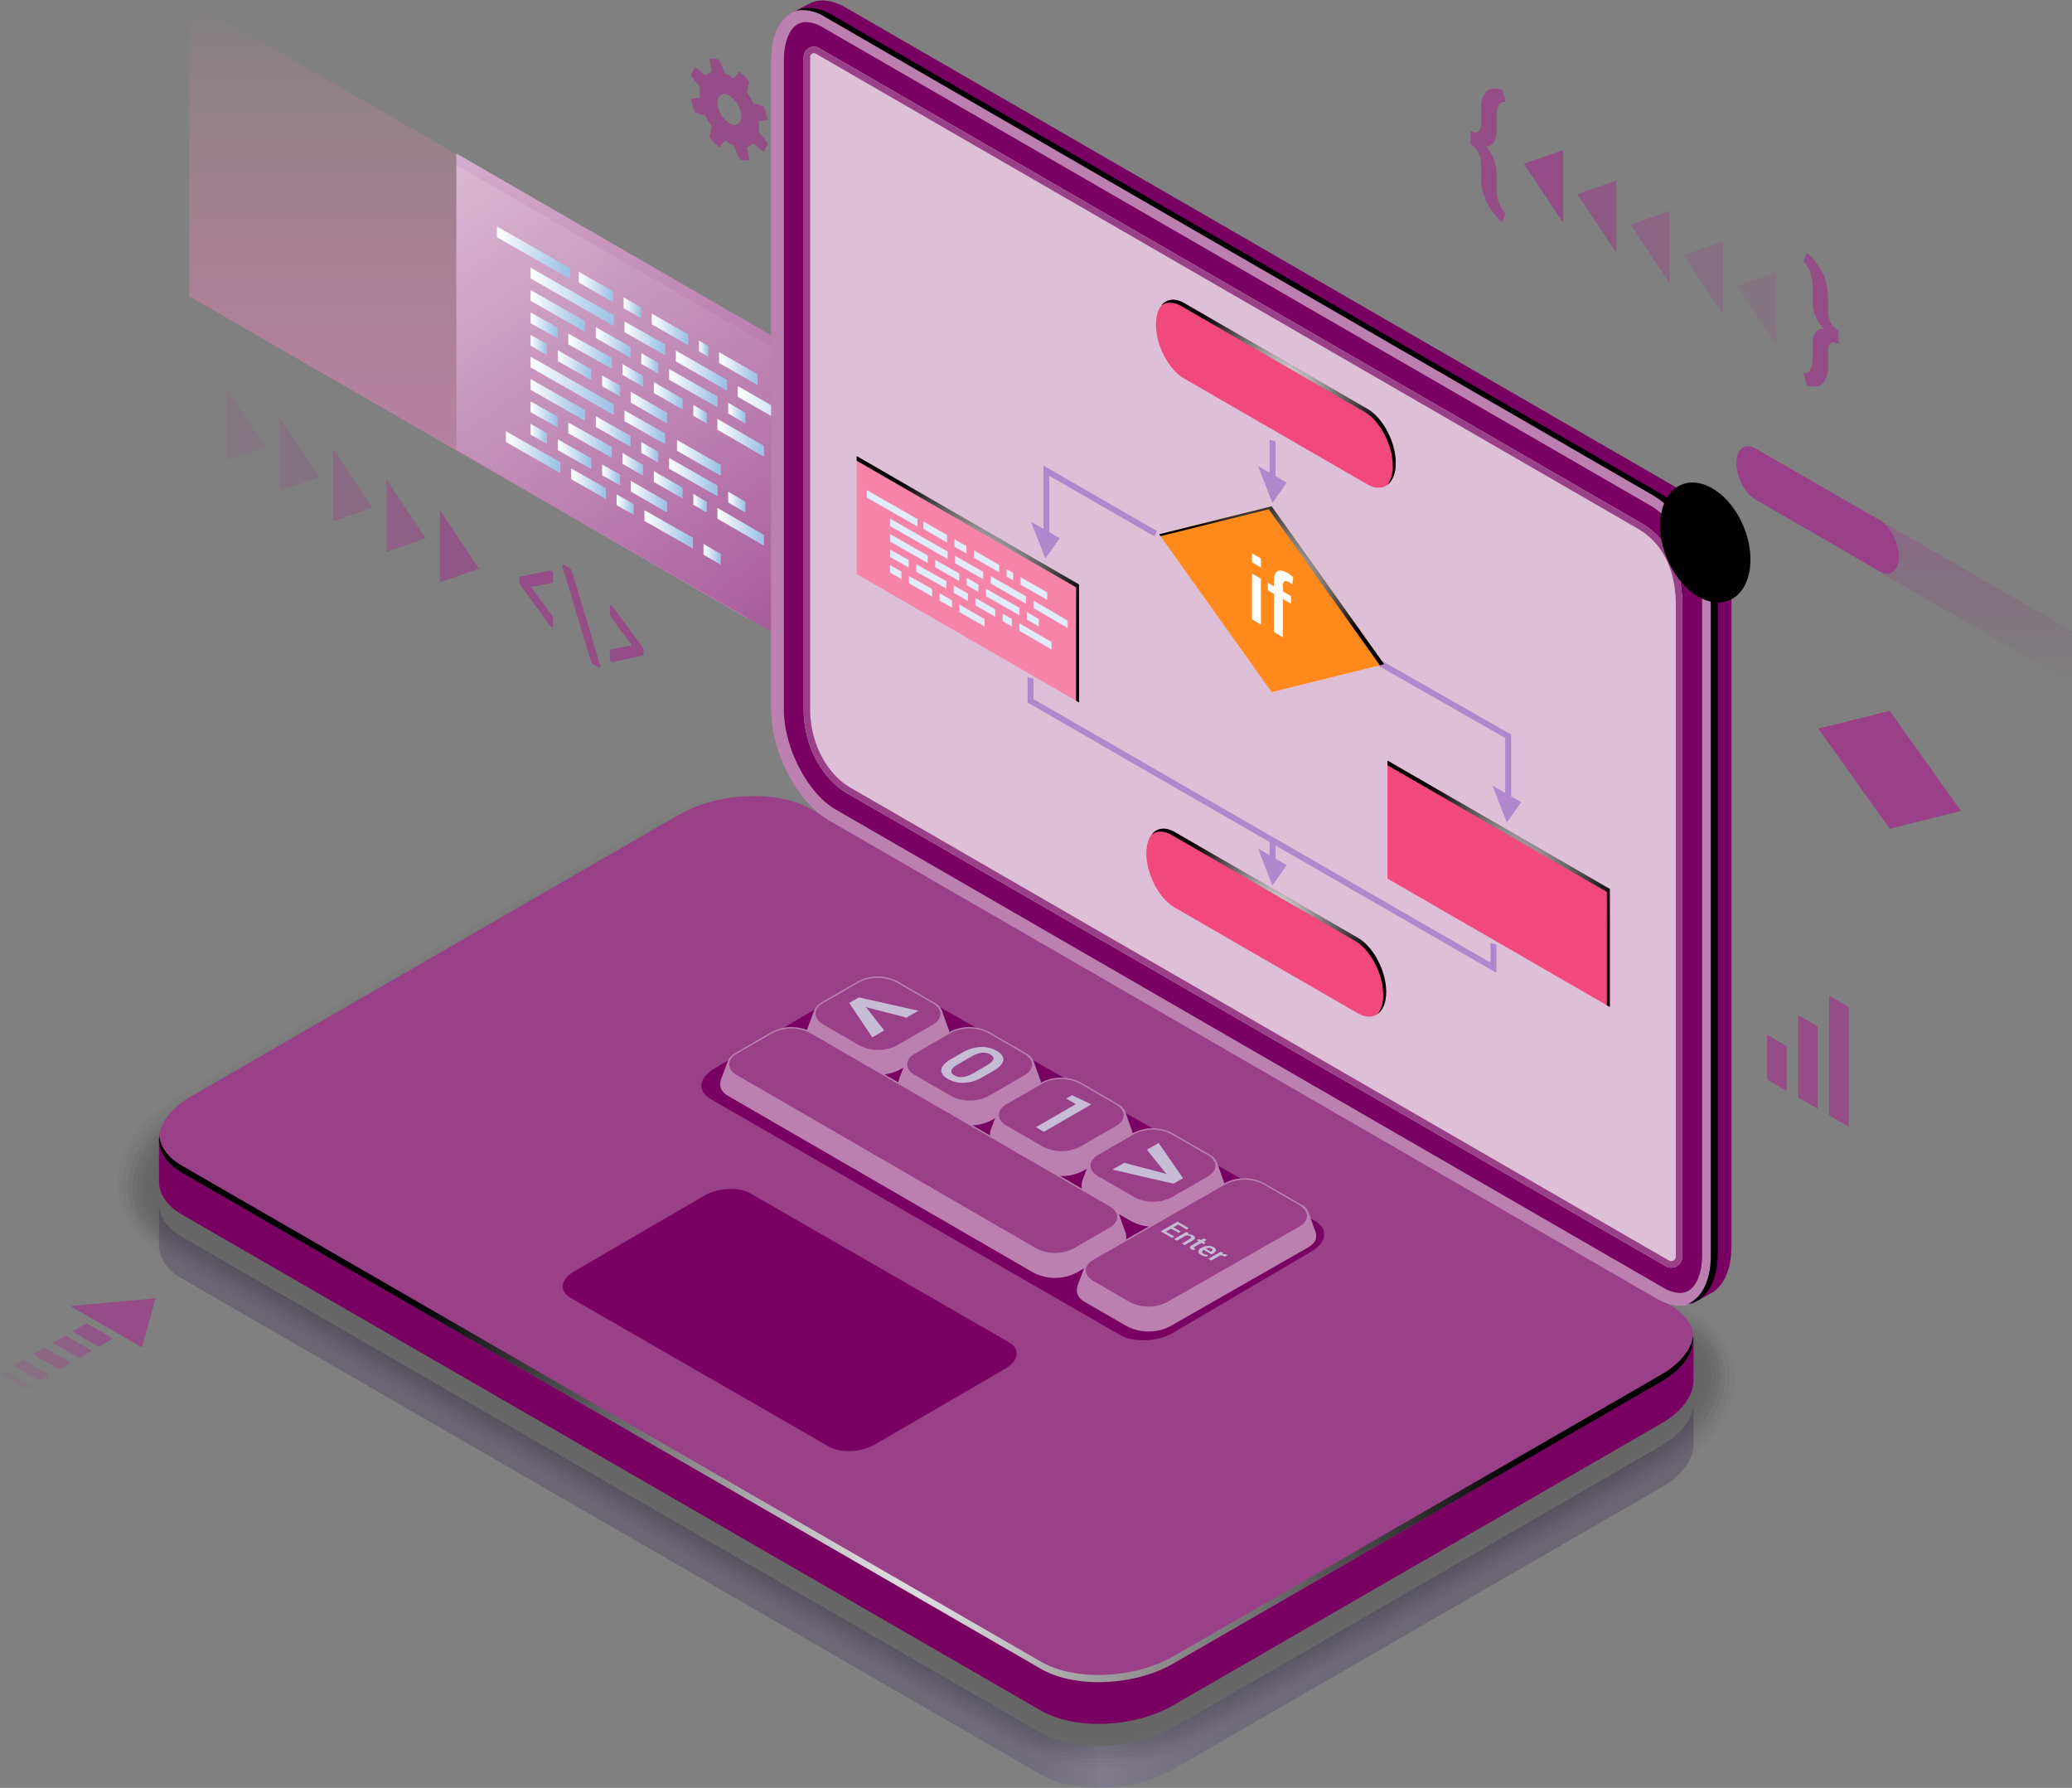 <svg xmlns="http://www.w3.org/2000/svg" xmlns:xlink="http://www.w3.org/1999/xlink" width="483.283" height="416.949" viewBox="0 0 483.283 416.949">
  <rect x="0" y="0" width="483.283" height="416.949" fill="#808080" stroke="none"/>
  <defs>
    <linearGradient id="linear-gradient" x1="0.5" x2="0.5" y2="1" gradientUnits="objectBoundingBox">
      <stop offset="0" stop-color="#f584a8" stop-opacity="0"/>
      <stop offset="1" stop-color="#bb7fb0"/>
    </linearGradient>
    <linearGradient id="linear-gradient-2" x1="0.987" y1="1.264" x2="0.097" y2="-0.132" gradientUnits="objectBoundingBox">
      <stop offset="0" stop-color="#9a4089"/>
      <stop offset="0.226" stop-color="#9a4089"/>
      <stop offset="0.595" stop-color="#bb7fb0"/>
      <stop offset="1" stop-color="#ddbfd7"/>
    </linearGradient>
    <linearGradient id="linear-gradient-3" y1="0.5" x2="1" y2="0.5" gradientUnits="objectBoundingBox">
      <stop offset="0" stop-color="#fff"/>
      <stop offset="0.944" stop-color="#9ec3e5"/>
    </linearGradient>
    <linearGradient id="linear-gradient-51" x1="0.062" y1="0.5" x2="1.102" y2="0.5" gradientUnits="objectBoundingBox">
      <stop offset="0.056" stop-color="#200041"/>
      <stop offset="0.258" stop-color="#210143"/>
      <stop offset="0.357" stop-color="#25084a"/>
      <stop offset="0.434" stop-color="#2c1357"/>
      <stop offset="0.47" stop-color="#311b61"/>
      <stop offset="0.482" stop-color="#351f65"/>
      <stop offset="0.495" stop-color="#422c72"/>
      <stop offset="0.509" stop-color="#574188"/>
      <stop offset="0.523" stop-color="#755fa6"/>
      <stop offset="0.53" stop-color="#8770b8"/>
      <stop offset="0.537" stop-color="#7d66ae"/>
      <stop offset="0.562" stop-color="#5c458c"/>
      <stop offset="0.586" stop-color="#442e74"/>
      <stop offset="0.608" stop-color="#351f66"/>
      <stop offset="0.626" stop-color="#311b61"/>
      <stop offset="0.672" stop-color="#2a1054"/>
      <stop offset="0.749" stop-color="#220446"/>
      <stop offset="0.813" stop-color="#200041"/>
      <stop offset="1" stop-color="#200041"/>
    </linearGradient>
    <radialGradient id="radial-gradient" cx="0.539" cy="0.688" r="1.054" gradientTransform="translate(0.322) scale(0.356 1)" gradientUnits="objectBoundingBox">
      <stop offset="0" stop-color="#fff"/>
      <stop offset="1"/>
    </radialGradient>
    <radialGradient id="radial-gradient-2" cx="0.975" cy="0.429" r="0.103" gradientTransform="translate(-3.042) scale(1.407 1)" xlink:href="#radial-gradient"/>
    <radialGradient id="radial-gradient-3" cx="0.5" cy="0.5" r="0.5" gradientTransform="matrix(0, 1, -1, 0, 302.369, 351.67)" gradientUnits="objectBoundingBox">
      <stop offset="0" stop-color="#972a74"/>
      <stop offset="0.041" stop-color="#8a266a"/>
      <stop offset="0.194" stop-color="#601a49"/>
      <stop offset="0.35" stop-color="#3d112f"/>
      <stop offset="0.507" stop-color="#22091a"/>
      <stop offset="0.667" stop-color="#0f040b"/>
      <stop offset="0.829" stop-color="#030102"/>
      <stop offset="1"/>
    </radialGradient>
    <radialGradient id="radial-gradient-4" cx="0.5" cy="0.5" r="0.476" gradientTransform="translate(-0.054) scale(1.108 1)" xlink:href="#radial-gradient"/>
    <radialGradient id="radial-gradient-5" cx="0.5" cy="0.5" r="0.476" gradientTransform="translate(-0.054) scale(1.108 1)" xlink:href="#radial-gradient"/>
    <radialGradient id="radial-gradient-6" cx="0.5" cy="0.5" r="0.57" gradientTransform="translate(0.105) scale(0.79 1)" xlink:href="#radial-gradient"/>
    <radialGradient id="radial-gradient-7" cx="0.5" cy="0.5" r="0.57" gradientTransform="translate(0.105) scale(0.79 1)" xlink:href="#radial-gradient"/>
    <radialGradient id="radial-gradient-8" cx="0.5" cy="0.5" r="0.613" gradientTransform="translate(0.147) scale(0.706 1)" xlink:href="#radial-gradient"/>
    <linearGradient id="linear-gradient-52" x1="0.5" x2="0.5" y2="1" gradientUnits="objectBoundingBox">
      <stop offset="0" stop-color="#c211a1"/>
      <stop offset="1" stop-color="#610951" stop-opacity="0"/>
    </linearGradient>
  </defs>
  <g id="Group_21053" data-name="Group 21053" transform="translate(-1120.112 -329.58)">
    <g id="Group_10320" data-name="Group 10320" transform="translate(1164.268 329.58)">
      <path id="Path_13022" data-name="Path 13022" d="M907.411,228.555l-130.249-75.2V84.251l130.249,75.2Z" transform="translate(-777.162 -84.251)" fill="url(#linear-gradient)"/>
      <path id="Path_13023" data-name="Path 13023" d="M952.661,254.555l-130.249-75.2V110.251l130.249,75.2Z" transform="translate(-760.125 -74.461)" fill="url(#linear-gradient-2)"/>
      <path id="Path_13024" data-name="Path 13024" d="M822.412,110.251v2.726l128.521,74.2v66.378l1.729,1V185.45Z" transform="translate(-760.125 -74.461)" fill="#9a4089" opacity="0.1"/>
      <g id="Group_10318" data-name="Group 10318" transform="translate(71.757 52.818)" style="mix-blend-mode: color-dodge;isolation: isolate">
        <path id="Path_13025" data-name="Path 13025" d="M855.521,139.884l8.512,4.874v-2.514l-8.512-4.873Z" transform="translate(-819.415 -117.067)" fill="url(#linear-gradient-3)"/>
        <path id="Path_13026" data-name="Path 13026" d="M860.422,155.507l-8.467-4.888v2.514l8.467,4.888Z" transform="translate(-820.757 -112.079)" fill="url(#linear-gradient-3)"/>
        <path id="Path_13027" data-name="Path 13027" d="M860.363,146.579v-2.514l-9.454-5.361v2.514Z" transform="translate(-821.151 -116.565)" fill="url(#linear-gradient-3)"/>
        <path id="Path_13028" data-name="Path 13028" d="M850.56,145.926v2.513l4.806,2.775V148.7Z" transform="translate(-821.283 -113.846)" fill="url(#linear-gradient-3)"/>
        <path id="Path_13029" data-name="Path 13029" d="M847.42,150.545v-2.513l-7.814-4.421v2.513Z" transform="translate(-825.407 -114.718)" fill="url(#linear-gradient-3)"/>
        <path id="Path_13030" data-name="Path 13030" d="M862.574,152.863l-6.7-3.868v2.513l6.7,3.868Z" transform="translate(-819.281 -112.69)" fill="url(#linear-gradient-3)"/>
        <path id="Path_13031" data-name="Path 13031" d="M853.748,144.071v2.513l3.977,2.266v-2.513Z" transform="translate(-820.083 -114.545)" fill="url(#linear-gradient-3)"/>
        <path id="Path_13032" data-name="Path 13032" d="M863.53,141.956v2.513l2.163,1.257v-2.513Z" transform="translate(-816.399 -115.341)" fill="url(#linear-gradient-3)"/>
        <path id="Path_13033" data-name="Path 13033" d="M854.137,146.807v-2.513l-8.094-4.611V142.2Z" transform="translate(-822.984 -116.197)" fill="url(#linear-gradient-3)"/>
        <path id="Path_13034" data-name="Path 13034" d="M859.6,143.644v2.514l11.931,6.83v-2.514Z" transform="translate(-817.878 -114.705)" fill="url(#linear-gradient-3)"/>
        <path id="Path_13035" data-name="Path 13035" d="M851.542,148.958v-2.513l-10.162-5.688v2.513Z" transform="translate(-824.74 -115.793)" fill="url(#linear-gradient-3)"/>
        <path id="Path_13036" data-name="Path 13036" d="M843.154,130.291V132.8l7.954,4.553v-2.513Z" transform="translate(-824.071 -119.733)" fill="url(#linear-gradient-3)"/>
        <path id="Path_13037" data-name="Path 13037" d="M854.8,136.96l-4.047-2.317v2.513l4.047,2.317Z" transform="translate(-821.209 -118.095)" fill="url(#linear-gradient-3)"/>
        <path id="Path_13038" data-name="Path 13038" d="M851.307,150.231l-4.2-2.376v2.513l4.2,2.376Z" transform="translate(-822.583 -113.12)" fill="url(#linear-gradient-3)"/>
        <path id="Path_13039" data-name="Path 13039" d="M866.646,157.732l10.851,6.3v-2.513l-10.851-6.3Z" transform="translate(-815.226 -110.347)" fill="url(#linear-gradient-3)"/>
        <path id="Path_13040" data-name="Path 13040" d="M838.831,143.182l-3.837-2.206v2.514l3.837,2.205Z" transform="translate(-827.144 -115.71)" fill="url(#linear-gradient-3)"/>
        <path id="Path_13041" data-name="Path 13041" d="M829.291,122.621v2.514l17.059,9.722v-2.514Z" transform="translate(-829.291 -122.621)" fill="url(#linear-gradient-3)"/>
        <path id="Path_13042" data-name="Path 13042" d="M868.471,154.987l4.012,2.339v-2.513l-4.012-2.339Z" transform="translate(-814.539 -111.381)" fill="url(#linear-gradient-3)"/>
        <path id="Path_13043" data-name="Path 13043" d="M870.094,152.165l18.733,10.759v-2.514l-18.733-10.759Z" transform="translate(-813.928 -112.444)" fill="url(#linear-gradient-3)"/>
        <path id="Path_13044" data-name="Path 13044" d="M858.461,149.27l11.3,6.44V153.2l-11.3-6.44Z" transform="translate(-818.308 -113.533)" fill="url(#linear-gradient-3)"/>
        <path id="Path_13045" data-name="Path 13045" d="M866.926,143.914v2.514l9,5.153v-2.513Z" transform="translate(-815.121 -114.604)" fill="url(#linear-gradient-3)"/>
        <path id="Path_13046" data-name="Path 13046" d="M841.273,140.7l-6.279-3.515V139.7l6.279,3.515Z" transform="translate(-827.144 -117.139)" fill="url(#linear-gradient-3)"/>
        <path id="Path_13047" data-name="Path 13047" d="M865.707,154.678l-3.141-1.819v2.513l3.141,1.819Z" transform="translate(-816.762 -111.236)" fill="url(#linear-gradient-3)"/>
        <path id="Path_13048" data-name="Path 13048" d="M847.692,140.621l-12.7-7.234V135.9l12.7,7.234Z" transform="translate(-827.144 -118.567)" fill="url(#linear-gradient-3)"/>
        <path id="Path_13049" data-name="Path 13049" d="M859.8,161.31l10.187,5.81v-2.513L859.8,158.8Z" transform="translate(-817.802 -109)" fill="url(#linear-gradient-3)"/>
        <path id="Path_13050" data-name="Path 13050" d="M854.39,140.7l-19.4-11.1v2.514l19.4,11.1Z" transform="translate(-827.144 -119.996)" fill="url(#linear-gradient-3)"/>
      </g>
      <g id="Group_10319" data-name="Group 10319" transform="translate(73.85 83.17)" style="mix-blend-mode: color-dodge;isolation: isolate">
        <path id="Path_13051" data-name="Path 13051" d="M860.422,170.584l-8.467-4.888v2.514l8.467,4.888Z" transform="translate(-822.851 -136.754)" fill="url(#linear-gradient-3)"/>
        <path id="Path_13052" data-name="Path 13052" d="M860.363,161.657v-2.514l-9.454-5.36V156.3Z" transform="translate(-823.245 -141.24)" fill="url(#linear-gradient-3)"/>
        <path id="Path_13053" data-name="Path 13053" d="M850.56,161v2.513l4.806,2.775v-2.513Z" transform="translate(-823.376 -138.521)" fill="url(#linear-gradient-3)"/>
        <path id="Path_13054" data-name="Path 13054" d="M847.42,165.622v-2.513l-7.814-4.421V161.2Z" transform="translate(-827.501 -139.393)" fill="url(#linear-gradient-3)"/>
        <path id="Path_13055" data-name="Path 13055" d="M862.574,167.941l-6.7-3.867v2.513l6.7,3.867Z" transform="translate(-821.374 -137.365)" fill="url(#linear-gradient-3)"/>
        <path id="Path_13056" data-name="Path 13056" d="M853.748,159.149v2.513l3.977,2.266v-2.513Z" transform="translate(-822.176 -139.219)" fill="url(#linear-gradient-3)"/>
        <path id="Path_13057" data-name="Path 13057" d="M854.137,161.884v-2.513l-8.094-4.611v2.513Z" transform="translate(-825.077 -140.872)" fill="url(#linear-gradient-3)"/>
        <path id="Path_13058" data-name="Path 13058" d="M851.542,164.035v-2.513l-10.162-5.688v2.513Z" transform="translate(-826.833 -140.467)" fill="url(#linear-gradient-3)"/>
        <path id="Path_13059" data-name="Path 13059" d="M851.307,165.308l-4.2-2.376v2.513l4.2,2.376Z" transform="translate(-824.676 -137.795)" fill="url(#linear-gradient-3)"/>
        <path id="Path_13060" data-name="Path 13060" d="M866.646,172.809l10.851,6.3V176.6l-10.851-6.3Z" transform="translate(-817.319 -135.022)" fill="url(#linear-gradient-3)"/>
        <path id="Path_13061" data-name="Path 13061" d="M838.831,158.259l-3.837-2.206v2.514l3.837,2.205Z" transform="translate(-829.237 -140.385)" fill="url(#linear-gradient-3)"/>
        <path id="Path_13062" data-name="Path 13062" d="M868.471,170.064l4.012,2.339V169.89l-4.012-2.339Z" transform="translate(-816.632 -136.055)" fill="url(#linear-gradient-3)"/>
        <path id="Path_13063" data-name="Path 13063" d="M858.461,164.348l11.3,6.44v-2.513l-11.3-6.44Z" transform="translate(-820.401 -138.208)" fill="url(#linear-gradient-3)"/>
        <path id="Path_13064" data-name="Path 13064" d="M841.273,155.774l-6.279-3.515v2.513l6.279,3.515Z" transform="translate(-829.237 -141.813)" fill="url(#linear-gradient-3)"/>
        <path id="Path_13065" data-name="Path 13065" d="M865.707,169.756l-3.141-1.819v2.513l3.141,1.819Z" transform="translate(-818.855 -135.91)" fill="url(#linear-gradient-3)"/>
        <path id="Path_13066" data-name="Path 13066" d="M847.692,155.7l-12.7-7.234v2.513l12.7,7.234Z" transform="translate(-829.237 -143.242)" fill="url(#linear-gradient-3)"/>
        <path id="Path_13067" data-name="Path 13067" d="M849.566,167.994v2.513l3.977,2.266v-2.513Z" transform="translate(-823.751 -135.889)" fill="url(#linear-gradient-3)"/>
        <path id="Path_13068" data-name="Path 13068" d="M849.955,170.729v-2.513l-8.094-4.611v2.513Z" transform="translate(-826.651 -137.541)" fill="url(#linear-gradient-3)"/>
        <path id="Path_13069" data-name="Path 13069" d="M864.29,178.909l4.012,2.339v-2.513L864.29,176.4Z" transform="translate(-818.206 -132.725)" fill="url(#linear-gradient-3)"/>
        <path id="Path_13070" data-name="Path 13070" d="M854.28,173.193l11.3,6.44v-2.513l-11.3-6.44Z" transform="translate(-821.976 -134.878)" fill="url(#linear-gradient-3)"/>
        <path id="Path_13071" data-name="Path 13071" d="M843.51,164.544l-12.7-7.234v2.513l12.7,7.234Z" transform="translate(-830.812 -139.912)" fill="url(#linear-gradient-3)"/>
        <path id="Path_13072" data-name="Path 13072" d="M854.39,155.775l-19.4-11.1v2.514l19.4,11.1Z" transform="translate(-829.237 -144.671)" fill="url(#linear-gradient-3)"/>
      </g>
    </g>
    <g id="Group_10328" data-name="Group 10328" transform="translate(1463.127 350.227)" opacity="0.8" style="isolation: isolate">
      <path id="Path_13130" data-name="Path 13130" d="M1001.67,130.422a15.117,15.117,0,0,1-3.824-4.972,12.827,12.827,0,0,1-1.136-5.254v-3.21a6.208,6.208,0,0,0-.6-2.779,4.517,4.517,0,0,0-1.839-1.931V109.1q1.239.716,1.839.2a2.776,2.776,0,0,0,.6-2.113v-3.207a5.7,5.7,0,0,1,1.136-3.936q1.138-1.233,3.824-.549l.77,2.924a1.413,1.413,0,0,0-1.652.794,6.607,6.607,0,0,0-.482,2.843v3.207a4.578,4.578,0,0,1-.614,2.563,2.068,2.068,0,0,1-1.853.914,10.415,10.415,0,0,1,1.853,3.085,9.121,9.121,0,0,1,.614,3.238v3.21a11.267,11.267,0,0,0,.482,3.4,6.513,6.513,0,0,0,1.652,2.7Z" transform="translate(-994.273 -99.249)" fill="#9a4089"/>
      <path id="Path_13131" data-name="Path 13131" d="M1050.666,155.073a1.417,1.417,0,0,0,1.653-.793,6.624,6.624,0,0,0,.482-2.844v-3.207a4.353,4.353,0,0,1,.635-2.542,2.129,2.129,0,0,1,1.929-.864,10.186,10.186,0,0,1-1.929-3.1,9.045,9.045,0,0,1-.635-3.3v-3.209a11.3,11.3,0,0,0-.482-3.4,6.514,6.514,0,0,0-1.653-2.7l.772-2.037a15.223,15.223,0,0,1,3.816,4.962,12.709,12.709,0,0,1,1.142,5.25V140.5a6.266,6.266,0,0,0,.592,2.8,4.526,4.526,0,0,0,1.86,1.934v3.176q-1.266-.729-1.86-.2a2.783,2.783,0,0,0-.592,2.092v3.209a5.68,5.68,0,0,1-1.142,3.938q-1.144,1.239-3.816.564Z" transform="translate(-973.039 -88.769)" fill="#9a4089"/>
    </g>
    <g id="Group_17652" data-name="Group 17652" transform="translate(1146.163 281)">
      <g id="Group_10339" data-name="Group 10339" transform="translate(0 233.122)" opacity="0.2">
        <path id="Path_13159" data-name="Path 13159" d="M1000.28,445.386a37.926,37.926,0,0,1-18.924-4.562l-200.4-115.7c-6.9-3.984-10.859-10.289-10.858-17.3,0-7.681,4.765-14.839,13.075-19.634L896.9,222.529a46.6,46.6,0,0,1,22.982-5.842,37.925,37.925,0,0,1,18.924,4.562l200.4,115.7c6.9,3.984,10.858,10.288,10.858,17.3,0,7.68-4.765,14.836-13.074,19.634l-113.731,65.663A46.592,46.592,0,0,1,1000.28,445.386Z" transform="translate(-770.099 -216.687)" opacity="0"/>
        <path id="Path_13160" data-name="Path 13160" d="M897.017,223.095a45.586,45.586,0,0,1,22.914-5.678,43.761,43.761,0,0,1,9.388,1.147,37.488,37.488,0,0,1,9.362,3.691l199.638,115.261c6.868,3.966,10.449,10.249,10.033,17.076a20.054,20.054,0,0,1-1.2,5.525c-1.742,4.877-6.682,10.073-12.3,13.314l-112.116,64.731a44.67,44.67,0,0,1-4.874,2.407,47.642,47.642,0,0,1-17.729,3.5,37.07,37.07,0,0,1-18.665-4.419l-200.4-115.7c-6.883-3.974-10.445-10.276-9.995-17.11a20.561,20.561,0,0,1,.947-4.767c1.609-5.167,6.724-10.7,12.612-14.094Z" transform="translate(-769.711 -216.385)" opacity="0.091"/>
        <path id="Path_13161" data-name="Path 13161" d="M897.151,223.663A44.577,44.577,0,0,1,920,218.15a38.9,38.9,0,0,1,18.576,5.115l198.877,114.82c6.835,3.948,10.048,10.2,9.208,16.855a22.064,22.064,0,0,1-1.483,5.268c-1.7,4.339-7.387,9.857-12.44,12.775l-110.5,63.8a50.112,50.112,0,0,1-4.791,2.4,46.977,46.977,0,0,1-17.436,3.58c-6.985.076-13.41-1.391-18.406-4.276l-200.4-115.7c-6.867-3.966-10.041-10.258-9.132-16.926a23.475,23.475,0,0,1,1.21-4.546c1.6-4.6,7.533-10.481,12.833-13.539Z" transform="translate(-769.344 -216.085)" opacity="0.182"/>
        <path id="Path_13162" data-name="Path 13162" d="M897.309,224.234a43.608,43.608,0,0,1,22.781-5.351,42.672,42.672,0,0,1,9.235,1.47,50.1,50.1,0,0,1,9.167,3.922l198.113,114.38c6.8,3.928,9.659,10.149,8.386,16.635a25.217,25.217,0,0,1-1.764,5.01c-1.634,3.807-8.092,9.644-12.583,12.237L1021.758,435.4c-1.139.658-3.455,1.858-4.707,2.391a46.278,46.278,0,0,1-17.143,3.657c-6.871.113-13.238-1.3-18.147-4.134l-200.4-115.7c-6.849-3.955-9.649-10.231-8.271-16.741a28.634,28.634,0,0,1,1.476-4.325c1.562-4.039,8.341-10.266,13.051-12.986Z" transform="translate(-769 -215.787)" opacity="0.273"/>
        <path id="Path_13163" data-name="Path 13163" d="M897.487,224.806a42.66,42.66,0,0,1,22.715-5.188,42.172,42.172,0,0,1,9.16,1.633,59.506,59.506,0,0,1,9.068,4.037l197.352,113.94c6.77,3.909,9.28,10.092,7.561,16.414a30.48,30.48,0,0,1-2.044,4.753c-1.541,3.283-8.8,9.43-12.727,11.7L1021.3,434.027c-1,.574-3.529,1.91-4.621,2.383a45.6,45.6,0,0,1-16.85,3.734c-6.759.151-13.066-1.207-17.888-3.991l-200.4-115.7c-6.832-3.945-9.272-10.2-7.408-16.556a38.282,38.282,0,0,1,1.74-4.106c1.49-3.483,9.149-10.051,13.27-12.43Z" transform="translate(-768.677 -215.49)" opacity="0.364"/>
        <path id="Path_13164" data-name="Path 13164" d="M897.685,225.379a39.705,39.705,0,0,1,31.731-3.23,72.449,72.449,0,0,1,8.972,4.15l196.589,113.5c6.738,3.889,8.915,10.036,6.736,16.193a39.571,39.571,0,0,1-2.326,4.5c-1.415,2.766-9.5,9.214-12.868,11.159l-105.658,61c-.855.494-3.6,1.965-4.537,2.376a44.927,44.927,0,0,1-16.557,3.81c-6.646.19-12.894-1.114-17.63-3.847l-200.4-115.7c-6.817-3.935-8.909-10.17-6.548-16.37.5-1.319,1.354-2.507,2-3.885,1.387-2.937,9.958-9.838,13.489-11.877Z" transform="translate(-768.374 -215.195)" opacity="0.455"/>
        <path id="Path_13165" data-name="Path 13165" d="M897.9,225.953a38.4,38.4,0,0,1,31.589-2.9,91.445,91.445,0,0,1,8.873,4.266l195.827,113.06c6.7,3.873,8.566,9.983,5.914,15.974a17.394,17.394,0,0,1-2.608,4.239c-.8,2.463-10.205,9-13.013,10.622l-104.042,60.069c-.712.41-3.677,2.02-4.454,2.367a44.218,44.218,0,0,1-16.264,3.887c-6.532.229-12.721-1.02-17.37-3.7l-200.4-115.7c-6.8-3.926-8.561-10.146-5.685-16.188a17.823,17.823,0,0,1,2.269-3.665c.723-2.608,10.764-9.621,13.709-11.32Z" transform="translate(-768.089 -214.901)" opacity="0.545"/>
        <path id="Path_13166" data-name="Path 13166" d="M898.135,226.529a37.168,37.168,0,0,1,31.445-2.579c1.234.4,7.761,3.795,8.775,4.38l195.065,112.62c6.673,3.853,8.229,9.938,5.089,15.753a17.685,17.685,0,0,1-2.888,3.981c-.64,1.971-10.911,8.786-13.157,10.082l-102.427,59.138c-.569.328-3.749,2.077-4.369,2.359a43.547,43.547,0,0,1-15.97,3.964c-6.421.266-12.55-.928-17.112-3.563l-200.4-115.7c-6.781-3.916-8.23-10.128-4.822-16a18.154,18.154,0,0,1,2.533-3.444c.579-2.087,11.574-9.408,13.93-10.767Z" transform="translate(-767.821 -214.609)" opacity="0.636"/>
        <path id="Path_13167" data-name="Path 13167" d="M898.381,227.107a39.072,39.072,0,0,1,22.45-4.533,39.675,39.675,0,0,1,8.854,2.278c.92.311,7.916,4.056,8.677,4.5l194.3,112.18c6.641,3.834,7.908,9.9,4.266,15.533a18.131,18.131,0,0,1-3.168,3.725c-.48,1.477-11.616,8.571-13.3,9.543l-100.813,58.2c-.427.248-3.822,2.138-4.284,2.352a42.919,42.919,0,0,1-15.678,4.041c-6.306.3-12.377-.835-16.853-3.42l-200.4-115.7c-6.766-3.906-7.915-10.123-3.962-15.817a18.741,18.741,0,0,1,2.8-3.224c.435-1.565,12.382-9.193,14.147-10.211Z" transform="translate(-767.566 -214.318)" opacity="0.727"/>
        <path id="Path_13168" data-name="Path 13168" d="M898.641,227.686a38.231,38.231,0,0,1,22.382-4.371,39.066,39.066,0,0,1,8.778,2.441c.611.217,8.073,4.318,8.58,4.611l193.54,111.74c6.608,3.815,7.6,9.88,3.442,15.313a18.9,18.9,0,0,1-3.449,3.466c-.32.985-12.321,8.356-13.444,9.006l-99.2,57.272c-.286.164-3.894,2.2-4.2,2.343a42.2,42.2,0,0,1-15.385,4.117c-6.193.342-12.2-.743-16.594-3.275l-200.4-115.7c-6.748-3.9-7.609-10.133-3.1-15.632a19.429,19.429,0,0,1,3.062-3c.29-1.043,13.191-8.977,14.368-9.658Z" transform="translate(-767.323 -214.028)" opacity="0.818"/>
        <path id="Path_13169" data-name="Path 13169" d="M898.909,228.266a37.392,37.392,0,0,1,22.315-4.206,38.416,38.416,0,0,1,8.7,2.6c.3.113,8.228,4.58,8.482,4.727l192.777,111.3c6.575,3.8,7.3,9.876,2.618,15.094a19.712,19.712,0,0,1-3.73,3.209c-.16.494-13.027,8.143-13.587,8.467L1018.9,425.8c-.141.082-3.962,2.261-4.116,2.335a41.509,41.509,0,0,1-15.091,4.194c-6.081.381-12.032-.649-16.335-3.133l-200.4-115.7c-6.732-3.885-7.312-10.162-2.237-15.446a20.389,20.389,0,0,1,3.326-2.784c.144-.521,14-8.762,14.587-9.1Z" transform="translate(-767.09 -213.74)" opacity="0.909"/>
        <path id="Path_13170" data-name="Path 13170" d="M983.637,428.036l-200.4-115.7c-7.913-4.57-6.922-12.55,2.217-17.826l113.731-65.663c9.137-5.275,22.961-5.848,30.874-1.279l200.4,115.7c7.913,4.569,6.921,12.55-2.216,17.826l-113.731,65.662C1005.374,432.032,991.55,432.605,983.637,428.036Z" transform="translate(-766.865 -213.453)"/>
      </g>
      <path id="Path_13171" data-name="Path 13171" d="M983.637,427.906l-200.4-115.7c-3.527-2.036-5.285-4.75-5.341-7.6,0-.092,0-9.836,0-9.928.064-3.464,2.622,2.551,7.558-.3l113.731-65.662c9.137-5.276,22.961-5.849,30.874-1.28l200.4,115.7c2.641,1.525,4.559-4.948,5.244-2.891.228.686.082,9.768.1,10.48.076,3.549-2.487,7.309-7.557,10.237l-113.731,65.662C1005.374,431.9,991.55,432.475,983.637,427.906Z" transform="translate(-766.865 19.616)" fill="#790162"/>
      <path id="Path_13172" data-name="Path 13172" d="M983.637,421.021l-200.4-115.7c-7.913-4.569-6.922-12.55,2.217-17.825l113.731-65.663c9.137-5.276,22.961-5.849,30.874-1.28l200.4,115.7c7.913,4.569,6.921,12.549-2.216,17.825L1014.513,419.74C1005.374,425.016,991.55,425.589,983.637,421.021Z" transform="translate(-766.865 16.758)" fill="#9a4089"/>
      <path id="Path_13173" data-name="Path 13173" d="M1135.783,331.222c0,3.5-2.541,7.2-7.541,10.084l-113.729,65.663c-9.139,5.275-22.962,5.849-30.876,1.28l-200.4-115.7c-3.827-2.209-5.551-5.217-5.3-8.331a3.8,3.8,0,0,0-.041.548c0,.091,0,9.836,0,9.928.057,2.848,1.815,5.562,5.341,7.6l200.4,115.7c7.914,4.57,21.737,4,30.876-1.279l113.729-65.663c5.072-2.926,7.633-6.688,7.558-10.235C1135.788,340.214,1135.888,333.67,1135.783,331.222Z" transform="translate(-766.865 44.452)" opacity="0.2" fill="url(#linear-gradient-51)"/>
      <path id="Path_13174" data-name="Path 13174" d="M995.873,418.929a23.389,23.389,0,0,1-11.408-2.548l-200.4-115.7c-1.248-.72-3.34-2.234-3.34-4.276,0-2.135,2.077-4.608,5.558-6.617l113.731-65.665a31.829,31.829,0,0,1,15.465-3.827,23.389,23.389,0,0,1,11.408,2.548l200.4,115.7c1.248.72,3.341,2.234,3.341,4.276,0,2.135-2.078,4.608-5.558,6.619L1011.337,415.1A31.827,31.827,0,0,1,995.873,418.929Z" transform="translate(-765.691 17.932)" fill="#9a4089"/>
      <path id="Path_13175" data-name="Path 13175" d="M1128.243,329.2l-113.731,65.662c-9.139,5.276-22.962,5.849-30.876,1.28l-200.4-115.7c-3.283-1.9-5.01-4.38-5.282-7.014-.412,3.233,1.316,6.378,5.282,8.668l200.4,115.7c7.913,4.57,21.737,4,30.876-1.279l113.731-65.663c5.347-3.087,7.881-7.1,7.5-10.811C1135.332,323.266,1132.8,326.571,1128.243,329.2Z" transform="translate(-766.864 39.977)" fill="url(#radial-gradient)" style="mix-blend-mode: screen;isolation: isolate"/>
      <g id="Group_10340" data-name="Group 10340" transform="translate(153.798 48.7)">
        <path id="Path_13177" data-name="Path 13177" d="M1085.421,388.519,892.336,276.974c-7.477-4.315-13.536-15.895-13.536-25.861V99.64c0-9.968,6.06-14.548,13.536-10.232l193.086,111.544c7.475,4.317,13.535,15.895,13.535,25.863V378.285C1098.956,388.253,1092.9,392.834,1085.421,388.519Z" transform="translate(-878.799 -85.745)" fill="#bb7fb0"/>
        <path id="Path_13178" data-name="Path 13178" d="M1089.918,386.276a8.041,8.041,0,0,1-3.88-1.224L892.953,273.508c-6.525-3.769-12.041-14.426-12.041-23.273V98.763c0-4.09,1.356-8.867,5.173-8.867a8.013,8.013,0,0,1,3.878,1.224l193.086,111.544c6.527,3.769,12.041,14.426,12.041,23.272V377.41C1095.089,381.5,1093.734,386.276,1089.918,386.276Z" transform="translate(-877.922 -84.868)" fill="#790162"/>
        <path id="Path_13179" data-name="Path 13179" d="M1084.935,378.175,893.909,267.834c-6.016-3.823-9.737-11.463-9.737-19.281V96.346a2.4,2.4,0,0,1,3.614-2.066l.424.248,191.179,110.447c7.162,4.129,9.737,11.463,9.737,19.281V376.108a2.591,2.591,0,0,1-3.874,2.248Z" transform="translate(-876.57 -83.187)" fill="#ddbfd7"/>
        <path id="Path_13180" data-name="Path 13180" d="M1079.389,204.975,888.21,94.528l-.424-.248a2.4,2.4,0,0,0-3.614,2.067V248.554c0,7.817,3.721,15.458,9.737,19.281l191.026,110.341.317.181a2.59,2.59,0,0,0,3.873-2.248V224.256C1089.125,216.439,1086.551,209.1,1079.389,204.975Zm8.216,171.133a1.075,1.075,0,0,1-1.074,1.071,1.059,1.059,0,0,1-.526-.143L894.669,266.517c-5.432-3.454-8.976-10.517-8.976-17.963V96.348a.884.884,0,0,1,.884-.88.865.865,0,0,1,.44.124l191.61,110.7c7.419,4.277,8.977,12.13,8.977,17.965Z" transform="translate(-876.57 -83.187)" fill="#9a4089"/>
        <path id="Path_13181" data-name="Path 13181" d="M1087.757,199.511,894.671,87.967c-2.957-1.708-5.694-2.023-7.92-1.163-.283.109-4.056,2.114-4.322,2.261l-.013.008c2.3-1.119,5.231-.91,8.42.931l193.086,111.544c7.475,4.317,13.535,15.895,13.535,25.863V378.883c0,6.221-2.36,10.343-5.952,11.514a2.259,2.259,0,0,0,1.187-.4c.17-.1,4.266-2.41,4.43-2.523,2.571-1.8,4.173-5.5,4.173-10.624V225.372C1101.293,215.406,1095.233,203.827,1087.757,199.511Z" transform="translate(-877.299 -86.343)" fill="#790162"/>
        <path id="Path_13182" data-name="Path 13182" d="M1084.3,200.718,891.216,89.173c-3.066-1.77-5.883-2.022-8.153-1.041a9.993,9.993,0,0,1,6.528,1.529L1082.677,201.2c7.476,4.315,13.536,15.895,13.536,25.863V378.539c0,5.88-2.118,9.865-5.384,11.275,4.177-.662,7.006-4.954,7.006-11.762V226.579C1097.836,216.613,1091.776,205.033,1084.3,200.718Z" transform="translate(-877.03 -85.836)" fill="url(#radial-gradient-2)" style="mix-blend-mode: screen;isolation: isolate"/>
        <ellipse id="Ellipse_670" data-name="Ellipse 670" cx="9.681" cy="14.583" rx="9.681" ry="14.583" transform="translate(203.41 116.586) rotate(-22.341)" fill="url(#radial-gradient-3)" style="mix-blend-mode: color-dodge;isolation: isolate"/>
      </g>
      <path id="Path_55849" data-name="Path 55849" d="M906.117,344.3l-60.189-34.654c-2.746-1.584-2.4-4.353.768-6.182l30.494-17.728c3.17-1.829,7.965-2.029,10.709-.445l60.19,34.654c2.745,1.586,2.4,4.354-.769,6.183l-30.494,17.728C913.656,345.687,908.862,345.887,906.117,344.3Z" transform="translate(-738.864 41.625)" fill="#790162"/>
      <g id="Group_17653" data-name="Group 17653" transform="translate(137.562 276.299)">
        <path id="Path_13183" data-name="Path 13183" d="M965.224,331.557l-95.513-55.026c-3.162-1.825-2.765-5.015.886-7.122l31.71-18.68c3.652-2.107,9.175-2.337,12.336-.511l96.065,54.749c3.162,1.827,2.765,5.015-.886,7.124l-32.262,18.955C973.909,333.154,968.386,333.384,965.224,331.557Z" transform="translate(-867.576 -247.941)" fill="#790162"/>
        <path id="Path_13184" data-name="Path 13184" d="M918.3,259.962l-1.209-3.4h-.008a3.418,3.418,0,0,0-1.807-2.183l-8.778-5.068a9.948,9.948,0,0,0-9-.017l-8.724,5.037a4.049,4.049,0,0,0-1.825,2.439l-1.191,3.134c-.71,1.75-.511,3.233,1.571,4.435l9.757,5.633a11.052,11.052,0,0,0,10,.019l9.695-5.6C918.848,263.2,919.11,261.857,918.3,259.962Z" transform="translate(-860.872 -248.227)" fill="#bb7fb0"/>
        <path id="Path_13185" data-name="Path 13185" d="M888.713,259.345l8.455,4.883a9.582,9.582,0,0,0,8.669.015l8.4-4.851c2.387-1.378,2.375-3.619-.026-5.005l-8.456-4.883a9.582,9.582,0,0,0-8.669-.015l-8.4,4.851C886.3,255.718,886.311,257.959,888.713,259.345Z" transform="translate(-860.299 -248.139)" fill="#9a4089"/>
        <path id="Path_13186" data-name="Path 13186" d="M933.831,268.535l-1.209-3.4h-.008a3.426,3.426,0,0,0-1.807-2.183l-8.778-5.068a9.951,9.951,0,0,0-9-.017L904.3,262.9a4.052,4.052,0,0,0-1.825,2.439l-1.191,3.136c-.71,1.75-.511,3.232,1.569,4.435l9.757,5.633a11.056,11.056,0,0,0,10,.018l9.695-5.6C934.381,271.773,934.643,270.43,933.831,268.535Z" transform="translate(-855.023 -244.999)" fill="#bb7fb0"/>
        <path id="Path_13187" data-name="Path 13187" d="M904.246,267.92,912.7,272.8a9.582,9.582,0,0,0,8.669.015l8.4-4.851c2.387-1.378,2.375-3.619-.027-5.005l-8.455-4.881a9.578,9.578,0,0,0-8.669-.017l-8.4,4.852C901.832,264.291,901.844,266.532,904.246,267.92Z" transform="translate(-854.451 -244.911)" fill="#9a4089"/>
        <path id="Path_13188" data-name="Path 13188" d="M949.364,277.108l-1.209-3.4h-.008a3.427,3.427,0,0,0-1.807-2.183l-8.778-5.07a9.96,9.96,0,0,0-9-.017l-8.723,5.038a4.046,4.046,0,0,0-1.825,2.438l-1.191,3.136c-.712,1.75-.512,3.233,1.569,4.435l9.757,5.633a11.056,11.056,0,0,0,10,.018l9.695-5.6C949.914,280.345,950.176,279,949.364,277.108Z" transform="translate(-849.175 -241.771)" fill="#bb7fb0"/>
        <path id="Path_13189" data-name="Path 13189" d="M919.779,276.492l8.455,4.881a9.582,9.582,0,0,0,8.669.016l8.4-4.851c2.387-1.378,2.374-3.619-.028-5.006l-8.455-4.881a9.582,9.582,0,0,0-8.669-.015l-8.4,4.851C917.365,272.865,917.377,275.106,919.779,276.492Z" transform="translate(-848.602 -241.683)" fill="#9a4089"/>
        <path id="Path_13190" data-name="Path 13190" d="M964.9,285.682l-1.209-3.4h-.01a3.419,3.419,0,0,0-1.806-2.183l-8.779-5.068a9.948,9.948,0,0,0-9-.017l-8.723,5.037a4.044,4.044,0,0,0-1.825,2.439l-1.191,3.136c-.712,1.748-.512,3.232,1.569,4.434l9.757,5.633a11.052,11.052,0,0,0,10,.018l9.695-5.6C965.447,288.92,965.709,287.577,964.9,285.682Z" transform="translate(-843.326 -238.543)" fill="#bb7fb0"/>
        <path id="Path_13191" data-name="Path 13191" d="M935.311,285.065l8.456,4.883a9.582,9.582,0,0,0,8.669.015l8.4-4.851c2.385-1.378,2.375-3.619-.028-5.005l-8.455-4.883a9.582,9.582,0,0,0-8.669-.015l-8.4,4.851C932.9,281.438,932.91,283.679,935.311,285.065Z" transform="translate(-842.753 -238.455)" fill="#9a4089"/>
        <path id="Path_13192" data-name="Path 13192" d="M896.767,254.115l-.252-.106-.072.036.182.15,4.156,5.291L898,261.092l-5.389-8.028,2.235-1.291,13.9,3.11-2.767,1.6Z" transform="translate(-858.15 -246.892)" fill="#c7bcd6"/>
        <path id="Path_13193" data-name="Path 13193" d="M917.833,267.193a9.289,9.289,0,0,1-4.27,1.337,6.862,6.862,0,0,1-3.791-.884c-1.127-.654-1.642-1.383-1.544-2.2s.867-1.637,2.3-2.467l2.53-1.462a9.319,9.319,0,0,1,4.267-1.334,6.814,6.814,0,0,1,3.812.884c1.122.647,1.627,1.377,1.528,2.2s-.871,1.639-2.3,2.468Zm.957-2.7c.9-.523,1.421-1,1.554-1.426s-.1-.814-.687-1.151a3.2,3.2,0,0,0-1.986-.392,6.288,6.288,0,0,0-2.465.9l-3.077,1.776c-.911.526-1.433,1-1.56,1.436s.1.815.683,1.154a3.2,3.2,0,0,0,1.984.391,6.451,6.451,0,0,0,2.479-.909Z" transform="translate(-852.274 -243.729)" fill="#c7bcd6"/>
        <path id="Path_13194" data-name="Path 13194" d="M926.111,276.877l-1.857-1.074,9.309-5.374-2.263-1.308,1.359-.782,4.515,2.147Z" transform="translate(-846.235 -240.654)" fill="#c7bcd6"/>
        <path id="Path_13195" data-name="Path 13195" d="M945.238,278.015l2.736-1.579,5.7,8.206-2.235,1.291-14.214-3.291,2.737-1.579,9.571,2.527.23.107.08-.036-.172-.156Z" transform="translate(-841.352 -237.606)" fill="#c7bcd6"/>
        <g id="Group_10341" data-name="Group 10341" transform="translate(4.379 11.801)">
          <path id="Path_13196" data-name="Path 13196" d="M965.048,304.072l-1.209-3.4h-.008a3.42,3.42,0,0,0-1.807-2.185l-70.154-40.6a9.948,9.948,0,0,0-9-.017l-8.724,5.037a4.051,4.051,0,0,0-1.825,2.439l-1.191,3.136c-.71,1.75-.511,3.232,1.571,4.435l71.132,41.169a11.056,11.056,0,0,0,10,.018l9.695-5.6C965.6,307.309,965.86,305.968,965.048,304.072Z" transform="translate(-870.757 -256.8)" fill="#bb7fb0"/>
          <path id="Path_13197" data-name="Path 13197" d="M874.088,267.92l69.83,40.418a9.582,9.582,0,0,0,8.669.017l8.4-4.852c2.387-1.377,2.375-3.617-.026-5.005l-69.831-40.418a9.578,9.578,0,0,0-8.669-.017l-8.4,4.852C871.674,264.291,871.686,266.532,874.088,267.92Z" transform="translate(-870.185 -256.712)" fill="#9a4089"/>
        </g>
        <g id="Group_10342" data-name="Group 10342" transform="translate(87.559 47.066)">
          <path id="Path_13198" data-name="Path 13198" d="M986.578,294.154l-1.209-3.4h-.01a3.42,3.42,0,0,0-1.807-2.185l-8.778-5.068a9.948,9.948,0,0,0-9-.017l-31.2,17.823a4.049,4.049,0,0,0-1.824,2.438l-1.191,3.136c-.712,1.75-.512,3.233,1.569,4.435l9.757,5.633a11.056,11.056,0,0,0,10,.018l32.172-18.384C987.129,297.392,987.389,296.049,986.578,294.154Z" transform="translate(-931.185 -282.419)" fill="#bb7fb0"/>
          <path id="Path_13199" data-name="Path 13199" d="M934.515,306.324l8.456,4.881a9.586,9.586,0,0,0,8.669.017l30.878-17.638c2.387-1.378,2.375-3.619-.026-5.005l-8.456-4.881a9.582,9.582,0,0,0-8.669-.017l-30.878,17.638C932.1,302.7,932.114,304.938,934.515,306.324Z" transform="translate(-930.612 -282.331)" fill="#9a4089"/>
        </g>
        <g id="Group_10343" data-name="Group 10343" transform="translate(107.127 57.182)">
          <path id="Path_13200" data-name="Path 13200" d="M949.538,292.383l-1.722-.994-1.236.713,2,1.155-.523.3-2.654-1.532,3.912-2.26,2.635,1.521-.524.3-1.978-1.143-1.1.637,1.721,1Z" transform="translate(-945.4 -289.768)" fill="#c7bcd6"/>
          <path id="Path_13201" data-name="Path 13201" d="M951.173,291.845l-.383.264a2.532,2.532,0,0,1,.708.006,1.758,1.758,0,0,1,.62.213c.306.176.45.365.435.569s-.215.418-.6.644l-1.828,1.053-.655-.377,1.823-1.052c.219-.128.329-.244.332-.347s-.092-.215-.28-.322a1.285,1.285,0,0,0-.428-.15,1.817,1.817,0,0,0-.482-.008l-2.11,1.218-.655-.38,2.907-1.678Z" transform="translate(-944.547 -289.117)" fill="#c7bcd6"/>
          <path id="Path_13202" data-name="Path 13202" d="M954.237,292.966l-.706.409.524.3-.483.278-.525-.3-1.608.929c-.12.069-.179.134-.179.191s.047.116.131.165a1.011,1.011,0,0,0,.116.056,1.277,1.277,0,0,0,.123.039l-.409.318a1.7,1.7,0,0,1-.271-.073,2.2,2.2,0,0,1-.263-.124c-.245-.14-.362-.289-.361-.45s.158-.329.457-.5l1.608-.929-.446-.257.483-.278.446.256.707-.407Z" transform="translate(-943.545 -288.707)" fill="#c7bcd6"/>
          <path id="Path_13203" data-name="Path 13203" d="M952.377,295.962c-.413-.241-.608-.508-.586-.807a1.125,1.125,0,0,1,.668-.814l.107-.062a3.057,3.057,0,0,1,1.421-.4,2.415,2.415,0,0,1,1.333.292q.6.343.553.73c-.026.259-.241.5-.641.734l-.383.22L953.02,294.8l-.018.005a.679.679,0,0,0-.359.446c-.021.156.08.3.3.427a2.453,2.453,0,0,0,.523.226,3.342,3.342,0,0,0,.548.1l-.216.37a3.2,3.2,0,0,1-1.418-.418Zm2.419-1.484a1.042,1.042,0,0,0-.593-.121,1.946,1.946,0,0,0-.68.169l-.01.012,1.162.67.069-.04c.183-.107.286-.222.306-.343S954.987,294.588,954.8,294.478Z" transform="translate(-942.995 -288.219)" fill="#c7bcd6"/>
          <path id="Path_13204" data-name="Path 13204" d="M957.251,296.034l-.27-.169a1.073,1.073,0,0,0-.4-.139,1.293,1.293,0,0,0-.429.017l-2.021,1.169-.658-.381,2.907-1.677.6.346-.379.267a2.283,2.283,0,0,1,.635-.036,1.308,1.308,0,0,1,.53.16.945.945,0,0,1,.1.069c.026.022.051.047.071.067Z" transform="translate(-942.36 -287.853)" fill="#c7bcd6"/>
        </g>
      </g>
    </g>
    <g id="Group_10349" data-name="Group 10349" transform="translate(1319.936 399.482)" style="isolation: isolate">
      <path id="Path_13205" data-name="Path 13205" d="M1027.042,269.562l-51.858-29.94V212.107l51.858,29.94Z" transform="translate(-851.387 -104.634)" fill="#f1487d"/>
      <path id="Path_13206" data-name="Path 13206" d="M937.108,217.972l-51.858-29.94V160.518l51.858,29.94Z" transform="translate(-885.25 -124.059)" fill="#f584a8"/>
      <path id="Path_13207" data-name="Path 13207" d="M985.279,177.089,942.551,152.42c-3.645-2.1-6.6-7.749-6.6-12.608h0c0-4.859,2.954-7.092,6.6-4.989l42.728,24.67c3.645,2.1,6.6,7.749,6.6,12.608h0C991.878,176.959,988.924,179.193,985.279,177.089Z" transform="translate(-866.159 -134.032)" fill="#f1487d"/>
      <path id="Path_13208" data-name="Path 13208" d="M983.659,266.7,940.93,242.029c-3.644-2.1-6.6-7.749-6.6-12.608h0c0-4.859,2.954-7.092,6.6-4.989L983.659,249.1c3.644,2.1,6.6,7.749,6.6,12.608h0C990.256,266.568,987.3,268.8,983.659,266.7Z" transform="translate(-866.769 -100.291)" fill="#f1487d"/>
      <g id="Group_10346" data-name="Group 10346" transform="translate(39.853 32.664)">
        <path id="Path_13209" data-name="Path 13209" d="M1004.638,226.858V212.43l-30.394-17.314-.68,1.2,29.7,16.919v12.832l-2.97-1.715,3.344,8.6,3.345-4.74Z" transform="translate(-891.85 -143.696)" fill="#b086cc"/>
        <path id="Path_13210" data-name="Path 13210" d="M956.6,172.486l3.344-4.74-2.621-1.514v-8.059l-1.377-.413v7.677l-2.691-1.553Z" transform="translate(-899.497 -157.761)" fill="#b086cc"/>
        <path id="Path_13211" data-name="Path 13211" d="M918.119,183.8l3.344-4.74-2.4-1.383V164.51l24.491,14.122.688-1.194-26.556-15.31v14.755l-2.917-1.684Z" transform="translate(-913.986 -156.117)" fill="#b086cc"/>
        <path id="Path_13212" data-name="Path 13212" d="M1022.173,264.544,915.578,203.1v-4.733l-1.376-.413v5.942l56.447,32.539V239.5l-2.691-1.553,3.345,8.6,3.344-4.74-2.621-1.514v-3.065l50.492,29.106,1.032.594v-6.561l-1.377-.413Z" transform="translate(-914.202 -142.628)" fill="#b086cc"/>
      </g>
      <path id="Path_13213" data-name="Path 13213" d="M962.737,212.359,936.5,175.548l26.239-6.514,26.239,36.811Z" transform="translate(-865.953 -120.853)" fill="#ff8a1b"/>
      <path id="Path_13214" data-name="Path 13214" d="M975.184,212.107v1.086l51.17,29.543v26.428l.688.4V242.048Z" transform="translate(-851.387 -104.634)" fill="url(#radial-gradient-4)" style="mix-blend-mode: screen;isolation: isolate"/>
      <path id="Path_13215" data-name="Path 13215" d="M885.25,160.518V161.6l51.17,29.543v26.428l.688.4V190.458Z" transform="translate(-885.25 -124.059)" fill="url(#radial-gradient-5)" style="mix-blend-mode: screen;isolation: isolate"/>
      <path id="Path_13216" data-name="Path 13216" d="M984.935,159.493l-42.729-24.67c-2.2-1.269-4.142-.95-5.341.564,1.193-.895,2.837-.925,4.653.124l42.729,24.67c3.644,2.1,6.6,7.747,6.6,12.608a7.078,7.078,0,0,1-1.257,4.424c1.2-.9,1.945-2.676,1.945-5.112C991.534,167.24,988.578,161.6,984.935,159.493Z" transform="translate(-865.815 -134.031)" fill="url(#radial-gradient-6)" style="mix-blend-mode: screen;isolation: isolate"/>
      <path id="Path_13217" data-name="Path 13217" d="M983.314,249.1l-42.728-24.669c-2.2-1.271-4.142-.951-5.342.564,1.193-.895,2.838-.925,4.654.124l42.727,24.669c3.645,2.1,6.6,7.749,6.6,12.608a7.083,7.083,0,0,1-1.257,4.426c1.2-.9,1.945-2.676,1.945-5.114C989.913,256.849,986.959,251.205,983.314,249.1Z" transform="translate(-866.425 -100.29)" fill="url(#radial-gradient-7)" style="mix-blend-mode: screen;isolation: isolate"/>
      <path id="Path_13218" data-name="Path 13218" d="M962.049,169.722l25.925,36.372,1-.249-26.239-36.812L936.5,175.548l.313.44Z" transform="translate(-865.953 -120.853)" fill="url(#radial-gradient-8)" style="mix-blend-mode: screen;isolation: isolate"/>
      <g id="Group_10347" data-name="Group 10347" transform="translate(2.351 44.401)" style="mix-blend-mode: color-dodge;isolation: isolate">
        <path id="Path_13219" data-name="Path 13219" d="M905.112,178.236,911,181.609v-1.74l-5.891-3.373Z" transform="translate(-880.122 -162.444)" fill="#e0ecf7"/>
        <path id="Path_13220" data-name="Path 13220" d="M908.5,189.048l-5.86-3.383v1.74l5.86,3.383Z" transform="translate(-881.052 -158.992)" fill="#e0ecf7"/>
        <path id="Path_13221" data-name="Path 13221" d="M908.463,182.869v-1.74l-6.543-3.71v1.74Z" transform="translate(-881.324 -162.096)" fill="#e0ecf7"/>
        <path id="Path_13222" data-name="Path 13222" d="M901.678,182.417v1.74L905,186.077v-1.74Z" transform="translate(-881.415 -160.215)" fill="#e0ecf7"/>
        <path id="Path_13223" data-name="Path 13223" d="M899.505,185.614v-1.74l-5.408-3.06v1.74Z" transform="translate(-884.27 -160.818)" fill="#e0ecf7"/>
        <path id="Path_13224" data-name="Path 13224" d="M909.993,187.218l-4.636-2.677v1.74l4.636,2.677Z" transform="translate(-880.03 -159.415)" fill="#e0ecf7"/>
        <path id="Path_13225" data-name="Path 13225" d="M903.884,181.133v1.74l2.752,1.568V182.7Z" transform="translate(-880.585 -160.698)" fill="#e0ecf7"/>
        <path id="Path_13226" data-name="Path 13226" d="M910.654,179.669v1.74l1.5.87v-1.74Z" transform="translate(-878.035 -161.249)" fill="#e0ecf7"/>
        <path id="Path_13227" data-name="Path 13227" d="M904.154,183.027v-1.74l-5.6-3.191v1.74Z" transform="translate(-882.592 -161.842)" fill="#e0ecf7"/>
        <path id="Path_13228" data-name="Path 13228" d="M907.936,180.838v1.74l8.257,4.727v-1.74Z" transform="translate(-879.059 -160.809)" fill="#e0ecf7"/>
        <path id="Path_13229" data-name="Path 13229" d="M902.358,184.515v-1.74l-7.033-3.937v1.74Z" transform="translate(-883.808 -161.562)" fill="#e0ecf7"/>
        <path id="Path_13230" data-name="Path 13230" d="M896.552,171.6v1.74l5.5,3.151v-1.74Z" transform="translate(-883.345 -164.289)" fill="#e0ecf7"/>
        <path id="Path_13231" data-name="Path 13231" d="M904.615,176.212l-2.8-1.6v1.74l2.8,1.6Z" transform="translate(-881.364 -163.155)" fill="#e0ecf7"/>
        <path id="Path_13232" data-name="Path 13232" d="M902.2,185.4l-2.907-1.644v1.74l2.907,1.644Z" transform="translate(-882.315 -159.712)" fill="#e0ecf7"/>
        <path id="Path_13233" data-name="Path 13233" d="M912.811,190.588l7.51,4.363v-1.74l-7.51-4.363Z" transform="translate(-877.223 -157.793)" fill="#e0ecf7"/>
        <path id="Path_13234" data-name="Path 13234" d="M893.56,180.518l-2.656-1.527v1.74l2.656,1.526Z" transform="translate(-885.472 -161.505)" fill="#e0ecf7"/>
        <path id="Path_13235" data-name="Path 13235" d="M886.958,166.288v1.74l11.807,6.729v-1.74Z" transform="translate(-886.958 -166.288)" fill="#e0ecf7"/>
        <path id="Path_13236" data-name="Path 13236" d="M914.075,188.688l2.777,1.619v-1.74l-2.777-1.619Z" transform="translate(-876.748 -158.508)" fill="#e0ecf7"/>
        <path id="Path_13237" data-name="Path 13237" d="M915.2,186.735l7.982,4.69v-1.74L915.2,185Z" transform="translate(-876.325 -159.244)" fill="#e0ecf7"/>
        <path id="Path_13238" data-name="Path 13238" d="M907.146,184.732l7.824,4.457v-1.74l-7.824-4.457Z" transform="translate(-879.356 -159.998)" fill="#e0ecf7"/>
        <path id="Path_13239" data-name="Path 13239" d="M913,181.025v1.74l6.229,3.566v-1.74Z" transform="translate(-877.15 -160.739)" fill="#e0ecf7"/>
        <path id="Path_13240" data-name="Path 13240" d="M895.25,178.8l-4.346-2.432v1.74l4.346,2.432Z" transform="translate(-885.472 -162.493)" fill="#e0ecf7"/>
        <path id="Path_13241" data-name="Path 13241" d="M912.162,188.474l-2.174-1.259v1.74l2.174,1.259Z" transform="translate(-878.286 -158.408)" fill="#e0ecf7"/>
        <path id="Path_13242" data-name="Path 13242" d="M899.693,178.746l-8.789-5.007v1.74l8.789,5.007Z" transform="translate(-885.472 -163.482)" fill="#e0ecf7"/>
        <path id="Path_13243" data-name="Path 13243" d="M904.329,178.8,890.9,171.113v1.74l13.424,7.686Z" transform="translate(-885.472 -164.471)" fill="#e0ecf7"/>
      </g>
      <g id="Group_10348" data-name="Group 10348" transform="translate(92.193 59.143)" style="mix-blend-mode: screen;isolation: isolate">
        <path id="Path_13244" data-name="Path 13244" d="M954.316,180.306l-2.091-1.207V177l2.091,1.206Zm0,13.3-2.091-1.209V181.717l2.091,1.206Z" transform="translate(-952.225 -176.997)" fill="#fff"/>
        <path id="Path_13245" data-name="Path 13245" d="M956.326,194.252v-8.908l-1.419-.82v-1.776l1.419.819v-1.244c0-1.177.28-1.926.84-2.24s1.344-.183,2.354.4a6.181,6.181,0,0,1,.61.407c.208.156.439.34.7.556l-.215,1.732c-.116-.094-.244-.189-.384-.29s-.291-.2-.452-.29q-.679-.392-1.02-.145c-.226.165-.339.526-.339,1.078v1.244l1.893,1.093v1.777l-1.893-1.093v8.906Z" transform="translate(-951.215 -175.897)" fill="#fff"/>
      </g>
    </g>
    <path id="Path_13246" data-name="Path 13246" d="M1044.512,272.514l4.565,2.635V264.673l-4.565-2.636Zm7.228,4.172,4.564,2.636V260.115l-4.564-2.636Zm7.227-23.763V280.86l4.566,2.635V255.558Z" transform="translate(487.771 308.84)" fill="#9a4089" opacity="0.8"/>
    <path id="Path_13247" data-name="Path 13247" d="M878.03,110.033a10.2,10.2,0,0,0-.089-1.265l2.109-.267a18.846,18.846,0,0,0-.955-3.194l-2.4-.727a16.916,16.916,0,0,0-1.5-2.581l.575-2.425a19.107,19.107,0,0,0-2.3-2.425l-1.294,1.673a10.688,10.688,0,0,0-1.057-.713,8.27,8.27,0,0,0-1.057-.508l-1.294-3.167a6.423,6.423,0,0,0-2.3-.233l.577,3.092a3.285,3.285,0,0,0-1.5.853l-2.4-2.05a6.274,6.274,0,0,0-.957,2.09l2.11,2.7a7.929,7.929,0,0,0-.089,1.163,10.219,10.219,0,0,0,.089,1.265l-2.11.267a19.076,19.076,0,0,0,.957,3.194l2.4.727a16.9,16.9,0,0,0,1.5,2.58l-.577,2.425a19.319,19.319,0,0,0,2.3,2.427l1.294-1.674a10.462,10.462,0,0,0,1.057.713,8.1,8.1,0,0,0,1.057.508l1.294,3.167a6.418,6.418,0,0,0,2.3.233l-.575-3.092a3.294,3.294,0,0,0,1.5-.852l2.4,2.048a6.242,6.242,0,0,0,.955-2.09l-2.109-2.7A7.941,7.941,0,0,0,878.03,110.033Zm-6.913-.805a6.118,6.118,0,0,1-2.776-4.789c0-1.761,1.243-2.468,2.776-1.583a6.116,6.116,0,0,1,2.777,4.789C873.893,109.4,872.65,110.113,871.117,109.228Z" transform="translate(419.118 249.066)" fill="#9a4089" opacity="0.8"/>
    <g id="Group_10350" data-name="Group 10350" transform="translate(1241.234 461.256)" opacity="0.8" style="isolation: isolate">
      <path id="Path_13248" data-name="Path 13248" d="M848.807,199.952a.782.782,0,0,1-.27-.278.731.731,0,0,1-.116-.388v-1.726a.468.468,0,0,1,.116-.365.838.838,0,0,1,.366-.153l4.668-.891L848.9,189.87a4.3,4.3,0,0,1-.366-.578,1.151,1.151,0,0,1-.116-.52v-1.7c0-.147.036-.241.106-.282a.279.279,0,0,1,.279.04,1.311,1.311,0,0,1,.385.423l6.54,8.888a3.862,3.862,0,0,1,.435.716,1.542,1.542,0,0,1,.125.6v.53a.642.642,0,0,1-.136.454.759.759,0,0,1-.424.2l-6.54,1.36A.449.449,0,0,1,848.807,199.952Z" transform="translate(-827.298 -177.328)" fill="#9a4089"/>
      <path id="Path_13249" data-name="Path 13249" d="M848.865,203.894l-1.254-.724a1.129,1.129,0,0,1-.4-.372,1.63,1.63,0,0,1-.2-.438l-6.6-21.894a.937.937,0,0,1-.039-.266.243.243,0,0,1,.4-.231l1.254.724a1.139,1.139,0,0,1,.385.366,2.035,2.035,0,0,1,.233.454l6.559,21.873a.976.976,0,0,1,.038.266.28.28,0,0,1-.117.266A.26.26,0,0,1,848.865,203.894Z" transform="translate(-830.327 -179.909)" fill="#9a4089"/>
      <path id="Path_13250" data-name="Path 13250" d="M840.56,194.068a1.262,1.262,0,0,1-.385-.4l-6.54-8.912a3.847,3.847,0,0,1-.424-.687,1.48,1.48,0,0,1-.135-.61v-.531a.705.705,0,0,1,.125-.46.772.772,0,0,1,.434-.213l6.54-1.338a.442.442,0,0,1,.385.023.8.8,0,0,1,.271.278.783.783,0,0,1,.116.41v1.7a.506.506,0,0,1-.116.387.861.861,0,0,1-.368.154l-4.668.891,4.668,6.281a4.247,4.247,0,0,1,.368.577,1.123,1.123,0,0,1,.116.5v1.726c0,.134-.04.217-.116.255A.284.284,0,0,1,840.56,194.068Z" transform="translate(-833.076 -179.541)" fill="#9a4089"/>
    </g>
    <g id="Group_10351" data-name="Group 10351" transform="translate(1172.937 420.01)" opacity="0.8" style="isolation: isolate">
      <path id="Path_13251" data-name="Path 13251" d="M819.609,187.545V170.622l9.135,13.736-9.135,3.187Z" transform="translate(-769.849 -142.159)" fill="#9a4089" opacity="0.8" style="mix-blend-mode: color-dodge;isolation: isolate"/>
      <path id="Path_13252" data-name="Path 13252" d="M810.572,182.376V165.453l9.135,13.736-9.135,3.187Z" transform="translate(-773.252 -144.106)" fill="#9a4089" opacity="0.6" style="mix-blend-mode: color-dodge;isolation: isolate"/>
      <path id="Path_13253" data-name="Path 13253" d="M801.535,177.206V160.284l9.135,13.735-9.135,3.187Z" transform="translate(-776.654 -146.052)" fill="#9a4089" opacity="0.4" style="mix-blend-mode: color-dodge;isolation: isolate"/>
      <path id="Path_13254" data-name="Path 13254" d="M792.5,172.037V155.114l9.135,13.736-9.135,3.187Z" transform="translate(-780.057 -147.999)" fill="#9a4089" opacity="0.25" style="mix-blend-mode: color-dodge;isolation: isolate"/>
      <path id="Path_13255" data-name="Path 13255" d="M783.46,166.868V149.945l9.135,13.736-9.135,3.187Z" transform="translate(-783.46 -149.945)" fill="#9a4089" opacity="0.15" style="mix-blend-mode: color-dodge;isolation: isolate"/>
    </g>
    <g id="Group_10352" data-name="Group 10352" transform="translate(1475.546 364.559)" style="isolation: isolate">
      <path id="Path_13256" data-name="Path 13256" d="M1012.431,109.662v16.922l-9.135-13.736,9.135-3.187Z" transform="translate(-1003.295 -109.662)" fill="#9a4089" opacity="0.8" style="mix-blend-mode: color-dodge;isolation: isolate"/>
      <path id="Path_13257" data-name="Path 13257" d="M1021.468,114.831v16.922l-9.135-13.735,9.135-3.187Z" transform="translate(-999.893 -107.715)" fill="#9a4089" opacity="0.6" style="mix-blend-mode: color-dodge;isolation: isolate"/>
      <path id="Path_13258" data-name="Path 13258" d="M1030.505,120v16.923l-9.135-13.736,9.135-3.187Z" transform="translate(-996.49 -105.769)" fill="#9a4089" opacity="0.4" style="mix-blend-mode: color-dodge;isolation: isolate"/>
      <path id="Path_13259" data-name="Path 13259" d="M1039.543,125.17v16.922l-9.135-13.736,9.135-3.187Z" transform="translate(-993.087 -103.823)" fill="#9a4089" opacity="0.25" style="mix-blend-mode: color-dodge;isolation: isolate"/>
      <path id="Path_13260" data-name="Path 13260" d="M1048.58,130.339v16.922l-9.135-13.735,9.135-3.187Z" transform="translate(-989.684 -101.876)" fill="#9a4089" opacity="0.15" style="mix-blend-mode: color-dodge;isolation: isolate"/>
    </g>
    <g id="Group_10353" data-name="Group 10353" transform="translate(1120.112 632.35)" opacity="0.8" style="isolation: isolate">
      <path id="Path_13261" data-name="Path 13261" d="M754.024,312.231l6.153,3.552,2.975-1.718L757,310.513Z" transform="translate(-741.719 -301.826)" fill="#9a4089" opacity="0.6" style="mix-blend-mode: color-dodge;isolation: isolate"/>
      <path id="Path_13262" data-name="Path 13262" d="M757.36,310.357l6.152,3.552,3.3-1.907-6.153-3.552Z" transform="translate(-740.463 -302.603)" fill="#9a4089" opacity="0.8" style="mix-blend-mode: color-dodge;isolation: isolate"/>
      <path id="Path_13263" data-name="Path 13263" d="M747.351,315.98l6.152,3.552,2.323-1.341-6.153-3.552Z" transform="translate(-744.232 -300.272)" fill="#9a4089" opacity="0.3" style="mix-blend-mode: color-dodge;isolation: isolate"/>
      <path id="Path_13264" data-name="Path 13264" d="M745.085,317.1l6.153,3.552,1.2-.593-6.153-3.552Z" transform="translate(-745.085 -299.569)" fill="#9a4089" opacity="0.15" style="mix-blend-mode: color-dodge;isolation: isolate"/>
      <path id="Path_13265" data-name="Path 13265" d="M750.688,314.106l6.152,3.552,2.649-1.53-6.153-3.552Z" transform="translate(-742.975 -301.049)" fill="#9a4089" opacity="0.5" style="mix-blend-mode: color-dodge;isolation: isolate"/>
      <path id="Path_13266" data-name="Path 13266" d="M757.012,306.021l16.709,9.647,3.15-11.466Z" transform="translate(-740.594 -304.202)" fill="#9a4089" style="mix-blend-mode: color-dodge;isolation: isolate"/>
    </g>
    <path id="Path_13269" data-name="Path 13269" d="M1069.825,232.156l-16.639-23.344,16.639-4.131,16.639,23.344Z" transform="translate(491.036 290.676)" fill="#9a4089"/>
    <path id="Path_13270" data-name="Path 13270" d="M1059.284,169.894l50.78,29.318v12.1l-50.78-29.318Z" transform="translate(493.332 277.576)" opacity="0.23" fill="url(#linear-gradient-52)"/>
    <path id="Path_13271" data-name="Path 13271" d="M1072.712,189.007l-28.94-16.708c-2.468-1.425-4.469-5.247-4.469-8.539h0c0-3.291,2-4.8,4.469-3.379l28.94,16.708c2.468,1.426,4.468,5.249,4.468,8.54h0C1077.18,188.92,1075.18,190.432,1072.712,189.007Z" transform="translate(485.809 273.793)" fill="#9a4089"/>
  </g>
</svg>
